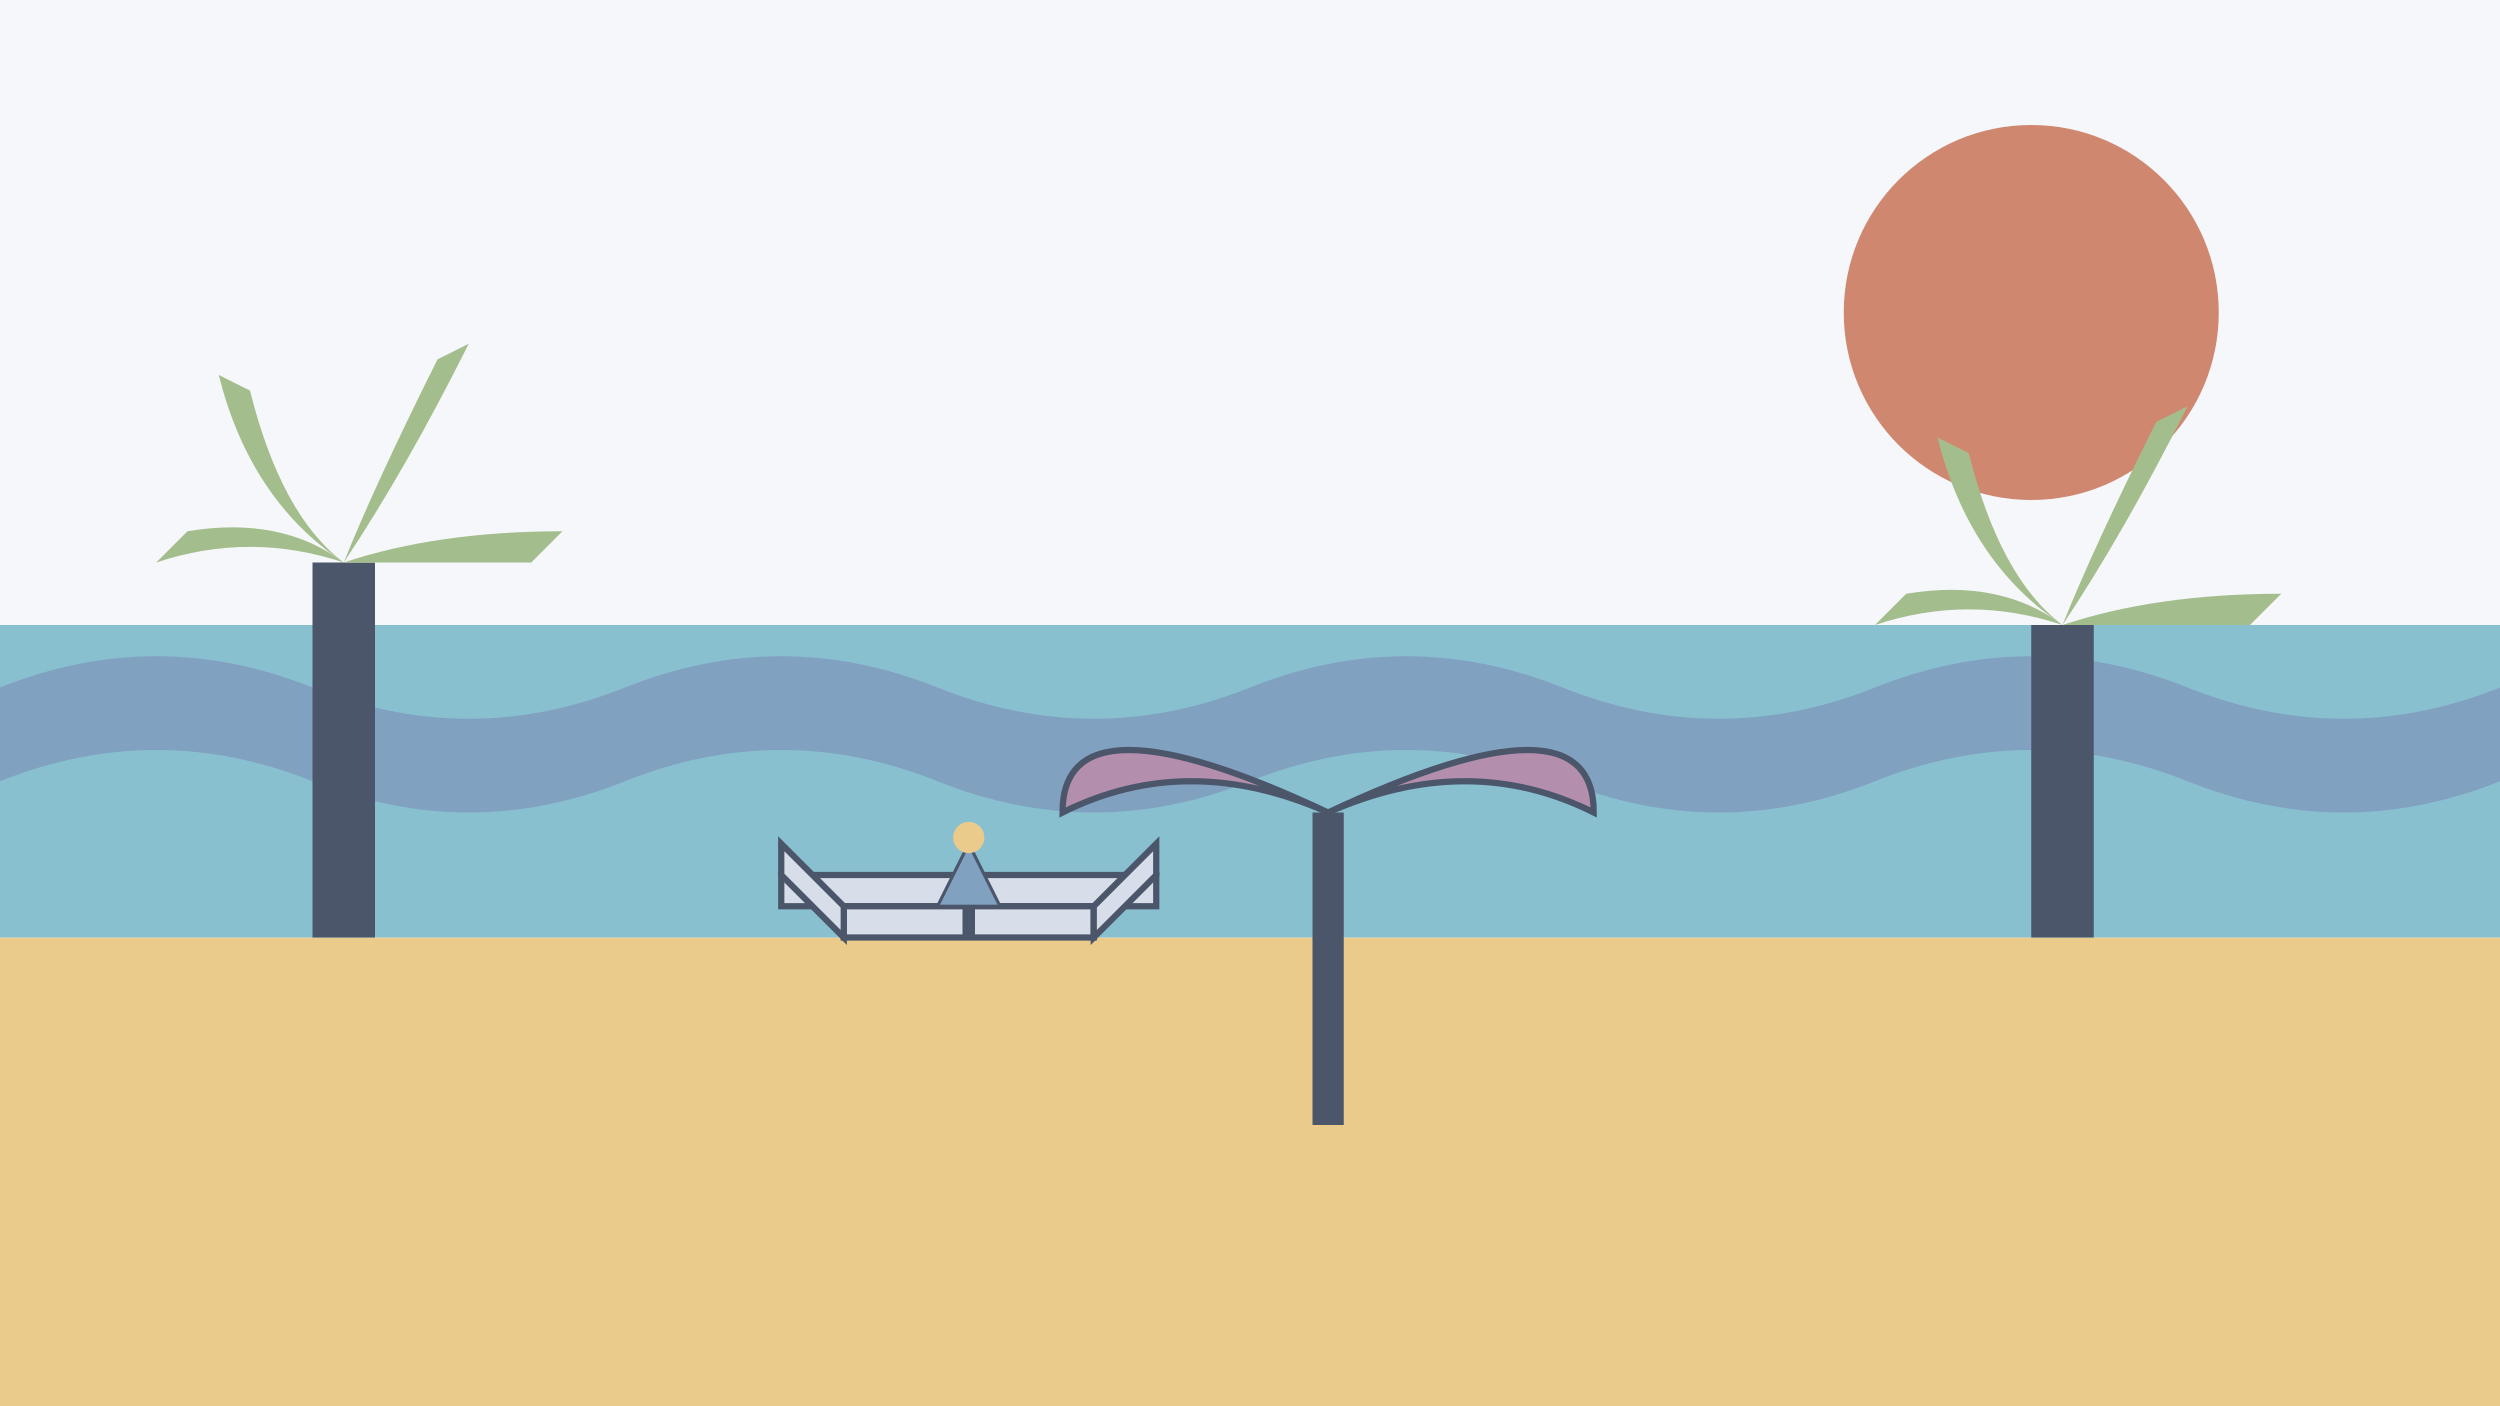 <svg xmlns="http://www.w3.org/2000/svg" width="800" height="450" viewBox="0 0 800 450">
  <rect width="800" height="450" fill="#f5f7fa"/>
  
  <!-- Задний фон пляжа -->
  <rect x="0" y="300" width="800" height="150" fill="#ebcb8b"/>
  
  <!-- Море -->
  <rect x="0" y="200" width="800" height="100" fill="#88c0d0"/>
  
  <!-- Волны -->
  <path d="M0,220 Q50,200 100,220 Q150,240 200,220 Q250,200 300,220 Q350,240 400,220 Q450,200 500,220 Q550,240 600,220 Q650,200 700,220 Q750,240 800,220 L800,250 Q750,270 700,250 Q650,230 600,250 Q550,270 500,250 Q450,230 400,250 Q350,270 300,250 Q250,230 200,250 Q150,270 100,250 Q50,230 0,250 Z" fill="#81a1c1"/>
  
  <!-- Солнце -->
  <circle cx="650" cy="100" r="60" fill="#d08770"/>
  
  <!-- Пальмы -->
  <rect x="100" y="180" width="20" height="120" fill="#4c566a"/>
  <path d="M110,180 Q80,160 70,120 L80,125 Q90,165 110,180" fill="#a3be8c"/>
  <path d="M110,180 Q130,150 150,110 L140,115 Q120,155 110,180" fill="#a3be8c"/>
  <path d="M110,180 Q140,170 180,170 L170,180 Q135,180 110,180" fill="#a3be8c"/>
  <path d="M110,180 Q80,170 50,180 L60,170 Q90,165 110,180" fill="#a3be8c"/>
  
  <rect x="650" y="200" width="20" height="100" fill="#4c566a"/>
  <path d="M660,200 Q630,180 620,140 L630,145 Q640,185 660,200" fill="#a3be8c"/>
  <path d="M660,200 Q680,170 700,130 L690,135 Q670,175 660,200" fill="#a3be8c"/>
  <path d="M660,200 Q690,190 730,190 L720,200 Q685,200 660,200" fill="#a3be8c"/>
  <path d="M660,200 Q630,190 600,200 L610,190 Q640,185 660,200" fill="#a3be8c"/>
  
  <!-- Шезлонг -->
  <rect x="250" y="280" width="120" height="10" fill="#d8dee9" stroke="#4c566a" stroke-width="2"/>
  <rect x="270" y="290" width="80" height="10" fill="#d8dee9" stroke="#4c566a" stroke-width="2"/>
  <polygon points="250,280 270,300 270,290 250,270" fill="#d8dee9" stroke="#4c566a" stroke-width="2"/>
  <polygon points="370,280 350,300 350,290 370,270" fill="#d8dee9" stroke="#4c566a" stroke-width="2"/>
  
  <!-- Зонтик -->
  <rect x="420" y="260" width="10" height="100" fill="#4c566a"/>
  <path d="M425,260 Q340,220 340,260 Q380,240 425,260" fill="#b48ead" stroke="#4c566a" stroke-width="2"/>
  <path d="M425,260 Q510,220 510,260 Q470,240 425,260" fill="#b48ead" stroke="#4c566a" stroke-width="2"/>
  
  <!-- Коктейль -->
  <path d="M310,270 L300,290 L320,290 Z" fill="#81a1c1" stroke="#4c566a" stroke-width="1"/>
  <rect x="308" y="290" width="4" height="10" fill="#4c566a"/>
  <circle cx="310" cy="268" r="5" fill="#ebcb8b"/>
</svg>